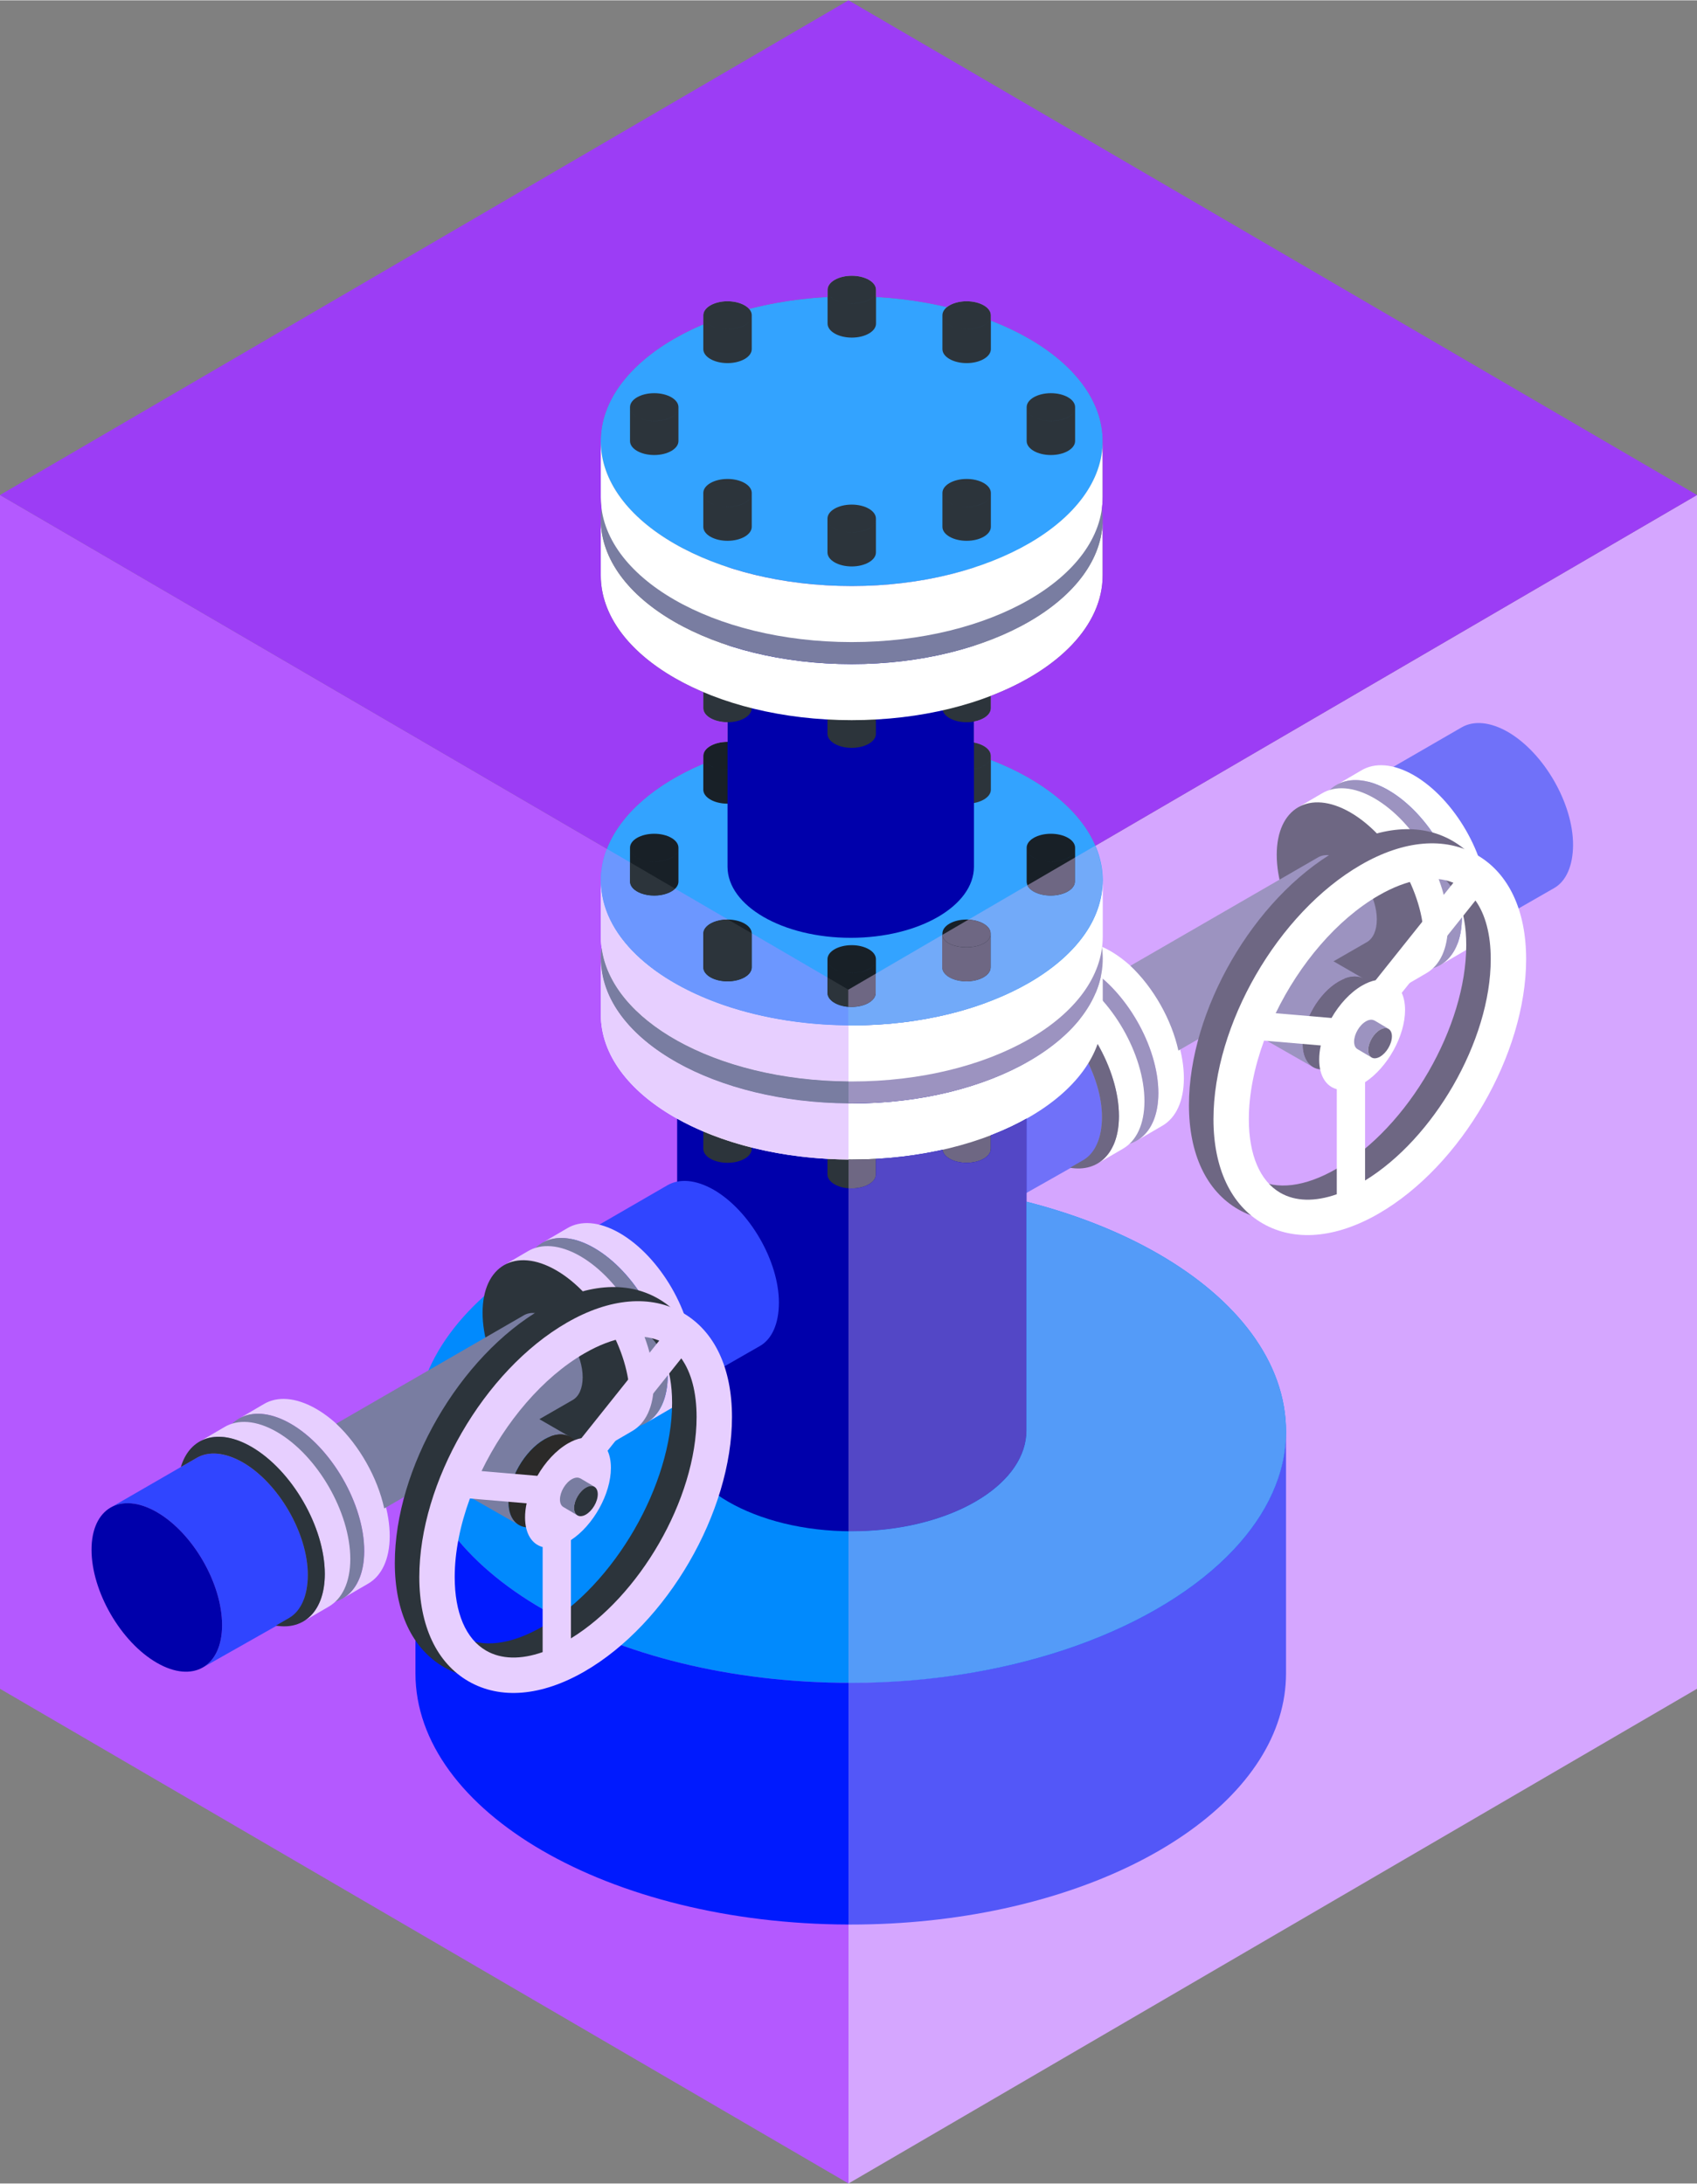 <?xml version="1.0" encoding="UTF-8"?>
<!DOCTYPE svg PUBLIC "-//W3C//DTD SVG 1.1//EN" "http://www.w3.org/Graphics/SVG/1.1/DTD/svg11.dtd">
<!-- Creator: CorelDRAW X7 -->
<svg xmlns="http://www.w3.org/2000/svg" xml:space="preserve" width="1571px" height="2022px" version="1.1" style="shape-rendering:geometricPrecision; text-rendering:geometricPrecision; image-rendering:optimizeQuality; fill-rule:evenodd; clip-rule:evenodd"
viewBox="0 0 156701 201629"
 xmlns:xlink="http://www.w3.org/1999/xlink">
 <rect x="0" y="0" width="156701" height="201629" fill="#808080" stroke="none"/>
 <defs>
  <style type="text/css">
   <![CDATA[
    .fil9 {fill:#0000AB}
    .fil3 {fill:#001AFE}
    .fil2 {fill:#018AFD}
    .fil21 {fill:#182027}
    .fil12 {fill:#2C343B}
    .fil16 {fill:#33A3FF}
    .fil27 {fill:#5347C6}
    .fil29 {fill:#5357F8}
    .fil28 {fill:#549BF8}
    .fil25 {fill:#6C97FF}
    .fil13 {fill:#6E6783}
    .fil26 {fill:#72AAF9}
    .fil22 {fill:#797DA1}
    .fil23 {fill:#9C3DF5}
    .fil15 {fill:#9C93C0}
    .fil1 {fill:#B459FF}
    .fil0 {fill:#D5A6FF}
    .fil24 {fill:#E7CFFF}
    .fil14 {fill:white}
    .fil20 {fill:#2B2A29;fill-rule:nonzero}
    .fil11 {fill:#0000AB;fill-rule:nonzero}
    .fil19 {fill:#2C343B;fill-rule:nonzero}
    .fil10 {fill:#3045FF;fill-rule:nonzero}
    .fil8 {fill:#6E6783;fill-rule:nonzero}
    .fil4 {fill:#7071F9;fill-rule:nonzero}
    .fil18 {fill:#797DA1;fill-rule:nonzero}
    .fil7 {fill:#9C93C0;fill-rule:nonzero}
    .fil5 {fill:#CD8FFF;fill-rule:nonzero}
    .fil17 {fill:#E7CFFF;fill-rule:nonzero}
    .fil6 {fill:white;fill-rule:nonzero}
   ]]>
  </style>
 </defs>
 <g id="Слой_x0020_1">
  <g id="_1734546052080">
   <polygon class="fil0" points="156701,155940 156701,45689 78351,91377 78351,201629 "/>
   <polygon class="fil1" points="0,155940 0,45689 78351,91377 78351,201629 "/>
   <path class="fil2" d="M38362 132191c0,12815 17996,23205 40195,23205 22199,0 40195,-10390 40195,-23205 0,-12815 -17996,-23205 -40195,-23205 -22199,0 -40195,10390 -40195,23205z"/>
   <path class="fil3" d="M78541 155396l-3 0 3 0zm-3 0l-4 0 4 0zm-4 0l-3 0 3 0zm-3 0l-3 0 3 0zm-3 0c-22186,-9 -40166,-10395 -40166,-23205l0 22319c0,12775 17885,23139 39989,23203l0 -308 0 -22009 3 0 3 0 3 0 4 0 3 0 3 0 3 0 3 0 4 0 3 0 3 0 3 0 3 0 4 0 3 0 3 0 3 0 4 0 6 0 3 0 4 0 3 0 3 0 3 0 3 0 4 0 3 0 3 0 3 0 4 0 3 0 3 0 3 0 3 0 4 0 3 0 10 0 3 0 3 0 3 0 3 0 4 0 3 0 3 0 3 0 4 0 3 0 3 0 3 0 3 0 4 0 3 0z"/>
   <path class="fil4" d="M91503 92324l-7862 4541c1082,-572 2551,-461 4171,473 3325,1921 6028,6589 6028,10439 -3,1918 -675,3266 -1762,3897l2 3 7978 -4517c1091,-636 1723,-2045 1732,-3974 5,-3844 -2697,-8516 -6023,-10442 -1671,-953 -3172,-1048 -4264,-420z"/>
   <path class="fil5" d="M87812 97337c3325,1921 6027,6591 6027,10439 -5,3845 -2702,5401 -6027,3476 -3330,-1918 -6028,-6594 -6028,-10441 0,-3833 2693,-5396 6028,-3474z"/>
   <path class="fil4" d="M134970 67147l-11458 6625c626,142 1291,407 1980,804 3746,2164 6790,7425 6790,11761 -1,872 -125,1639 -353,2291l11595 -6645c1092,-637 1723,-2045 1732,-3974 5,-3844 -2697,-8516 -6022,-10442 -1671,-953 -3172,-1049 -4264,-420z"/>
   <path class="fil6" d="M102537 87807c3741,2161 6782,7415 6782,11745 -3,2153 -756,3667 -1972,4379 -378,221 -2189,1277 -2358,1375 1219,-711 1973,-2227 1976,-4381 0,-4330 -3040,-9584 -6782,-11746 -1807,-1042 -3447,-1173 -4662,-548l0 0c0,0 1786,-1038 2164,-1266 1230,-743 2948,-656 4852,442z"/>
   <path class="fil7" d="M100183 89179c3742,2162 6782,7416 6782,11746 -5,3852 -2413,5662 -5582,4482 240,-631 370,-1391 374,-2256 5,-3831 -2689,-8489 -6003,-10408 -808,-461 -1576,-720 -2276,-794 494,-3468 3303,-4731 6705,-2770z"/>
   <path class="fil6" d="M98897 89931c3741,2161 6781,7415 6781,11745 -3,2153 -755,3667 -1971,4379 -378,221 -2189,1277 -2358,1375 1218,-711 1973,-2227 1975,-4381 0,-4330 -3040,-9584 -6781,-11745 -1808,-1042 -3448,-1174 -4662,-549l-1 0c0,0 1787,-1038 2165,-1266 1230,-743 2948,-655 4852,442z"/>
   <path class="fil8" d="M96543 91303c3741,2162 6781,7416 6781,11746 -4,3410 -1891,5219 -4522,4772l1228 -708c1088,-635 1718,-2039 1727,-3962 5,-3831 -2689,-8489 -6003,-10408 -1666,-950 -3162,-1045 -4251,-419l-1472 850c822,-2773 3422,-3651 6512,-1871z"/>
   <path class="fil6" d="M130555 71570c3746,2165 6791,7425 6791,11761 -3,2155 -757,3672 -1974,4385 -379,221 -2192,1278 -2362,1377 1221,-712 1976,-2230 1979,-4387 0,-4336 -3045,-9597 -6791,-11761 -1810,-1043 -3452,-1175 -4668,-549l0 0c0,0 1789,-1040 2167,-1268 1232,-744 2952,-656 4858,442z"/>
   <path class="fil7" d="M128198 72945c3747,2164 6791,7425 6791,11761 -5,3857 -2416,5669 -5589,4488 240,-633 370,-1393 374,-2259 5,-3837 -2692,-8500 -6011,-10422 -809,-461 -1577,-721 -2279,-795 495,-3472 3308,-4737 6714,-2773z"/>
   <path class="fil6" d="M126910 73697c3746,2165 6790,7425 6790,11761 -2,2155 -756,3672 -1974,4385 -378,221 -2192,1278 -2361,1377 1220,-712 1976,-2230 1978,-4387 0,-4336 -3044,-9597 -6790,-11761 -1810,-1044 -3452,-1175 -4668,-549l-1 0c0,0 1789,-1040 2168,-1268 1231,-744 2952,-656 4858,442z"/>
   <path class="fil8" d="M124686 75000c3747,2165 6792,7427 6792,11764 -6,4332 -3045,6085 -6792,3916 -3753,-2160 -6793,-7431 -6793,-11765 0,-4320 3035,-6081 6793,-3915z"/>
   <path class="fil7" d="M121711 79154l-17329 10012c2133,2027 3805,4974 4430,7832l17411 -10019c575,-336 908,-1079 913,-2096 3,-2027 -1422,-4491 -3176,-5507 -881,-502 -1673,-553 -2249,-222z"/>
   <path class="fil7" d="M118261 85937l7647 4417c-597,-316 -1408,-255 -2302,261 -1836,1060 -3327,3637 -3327,5762 1,1058 372,1803 972,2151l-1 1 -7710 -4403c-603,-351 -951,-1128 -956,-2193 -3,-2122 1488,-4701 3324,-5764 922,-526 1751,-578 2353,-232z"/>
   <path class="fil8" d="M123606 90614c-1836,1061 -3327,3638 -3327,5763 3,2122 1491,2980 3327,1918 1838,-1058 3327,-3640 3327,-5763 0,-2116 -1486,-2979 -3327,-1918z"/>
   <path class="fil8" d="M131908 98947c2154,-3731 3486,-7923 3485,-11697 0,-3299 -1032,-5710 -2905,-6792 -1894,-1093 -4540,-771 -7447,907 -6610,3817 -11986,13087 -11986,20669 0,3298 1032,5710 2904,6792 1895,1093 4541,772 7448,-908 3319,-1917 6329,-5209 8501,-8971zm-18202 -10248c2452,-4247 5868,-7950 9701,-10163 3962,-2288 7767,-2610 10715,-908 2926,1690 4538,5107 4539,9622 0,8767 -5984,19088 -13620,23498 -3961,2287 -7766,2609 -10715,907 -2927,-1690 -4538,-5107 -4538,-9622 1,-4366 1485,-9119 3918,-13334z"/>
   <path class="fil6" d="M134170 100254c2155,-3732 3487,-7923 3485,-11697 2,-2278 -492,-4134 -1413,-5420l-6806 8531c198,428 307,959 307,1584 0,2407 -1629,5317 -3691,6668l0 9078c3169,-1944 6030,-5128 8118,-8744zm37 -18756c-1842,-755 -4263,-349 -6902,1174 -3870,2234 -7315,6336 -9508,10875l5154 441c720,-1256 1721,-2357 2828,-2997 435,-251 852,-411 1244,-489l7184 -9004zm-17484 14581c-896,2442 -1405,4931 -1405,7262 0,3298 1032,5710 2905,6792 1396,806 3200,843 5215,135l1 -9705c-984,-259 -1623,-1226 -1624,-2734 0,-422 50,-860 145,-1303l-5237 -447zm-754 -6074c2453,-4247 5869,-7949 9701,-10162 3962,-2288 7768,-2609 10715,-907 2927,1689 4539,5106 4538,9621 1,8766 -5982,19089 -13620,23498 -3960,2286 -7765,2608 -10714,906 -2925,-1690 -4537,-5107 -4538,-9621 1,-4366 1485,-9120 3918,-13335z"/>
   <path class="fil7" d="M128225 94992l-1309 -775 -5 9c-195,-117 -464,-105 -767,65 -603,337 -1098,1172 -1105,1862 -5,348 111,593 306,709l1289 763c-185,-120 -295,-361 -290,-697 9,-691 506,-1524 1107,-1860 301,-170 574,-184 769,-68l5 -8z"/>
   <path class="fil8" d="M126344 96928c8,-690 506,-1524 1107,-1860 601,-341 1085,-55 1078,636 -10,694 -507,1525 -1108,1867 -604,337 -1088,51 -1077,-643z"/>
   <path class="fil9" d="M94784 79409l0 52675c0,5142 -7221,9311 -16128,9311 -8907,0 -16128,-4169 -16128,-9311l0 -52675c0,6149 9109,9347 16418,9347 7310,0 15838,-3313 15838,-9347z"/>
   <path class="fil10" d="M18172 134611l-7863 4541c1083,-573 2552,-462 4172,473 3325,1921 6027,6589 6027,10439 -2,1917 -675,3266 -1762,3896l3 3 7977 -4516c1092,-637 1723,-2045 1732,-3974 5,-3844 -2697,-8516 -6022,-10442 -1671,-953 -3172,-1049 -4264,-420z"/>
   <path class="fil11" d="M14481 139624c3325,1921 6027,6590 6027,10439 -5,3845 -2702,5400 -6027,3476 -3330,-1918 -6029,-6595 -6029,-10441 0,-3834 2694,-5397 6029,-3474z"/>
   <path class="fil10" d="M61638 109433l-11458 6626c626,141 1291,407 1980,804 3746,2164 6791,7425 6791,11761 -1,871 -126,1639 -354,2291l11596 -6645c1091,-637 1723,-2045 1732,-3975 5,-3843 -2697,-8516 -6022,-10441 -1672,-953 -3173,-1049 -4265,-421z"/>
   <path class="fil12" d="M64943 102942c0,1694 4473,1694 4473,0 0,-713 -1001,-1291 -2236,-1291 -1235,0 -2237,578 -2237,1291zm0 0l0 3129c0,713 1002,1292 2237,1292 1235,0 2236,-579 2236,-1292l0 -3129c0,1690 -4473,1697 -4473,0z"/>
   <path class="fil12" d="M76410 105309c0,1694 4473,1694 4473,0 0,-713 -1002,-1291 -2237,-1291 -1235,0 -2236,578 -2236,1291zm0 0l0 3130c0,713 1001,1291 2236,1291 1235,0 2237,-578 2237,-1291l0 -3130c0,1690 -4473,1697 -4473,0z"/>
   <path class="fil13" d="M87023 102942c0,1694 4473,1694 4473,0 0,-713 -1001,-1291 -2237,-1291 -1235,0 -2236,578 -2236,1291zm0 0l0 3129c0,713 1001,1292 2236,1292 1236,0 2237,-579 2237,-1292l0 -3129c0,1690 -4473,1697 -4473,0z"/>
   <path class="fil14" d="M78655 101885c-12798,0 -23172,-5989 -23172,-13378l0 5178c0,7388 10374,13377 23172,13377 12799,0 23173,-5989 23173,-13377l0 -5178c0,7327 -10374,13378 -23173,13378z"/>
   <path class="fil15" d="M55483 88507c0,7389 10375,13378 23173,13378 12798,0 23173,-5989 23173,-13378 0,-3769 -2701,-7173 -7045,-9605l0 7756c0,5142 -7221,9311 -16128,9311 -8907,0 -16128,-4169 -16128,-9311l0 -7756c-4344,2431 -7045,5836 -7045,9605z"/>
   <path class="fil16" d="M55482 81295c0,7389 10375,13379 23173,13379 12798,0 23173,-5990 23173,-13379 0,-7388 -10375,-13377 -23173,-13377 -12798,0 -23173,5989 -23173,13377z"/>
   <path class="fil14" d="M78363 99850c97,0 195,1 292,1 12799,0 23173,-5990 23173,-13378l0 -5178c0,7327 -10374,13379 -23173,13379 -103,0 -205,-1 -308,-2 -12656,-95 -22864,-6047 -22864,-13377l0 5178c0,7332 10217,13286 22880,13377z"/>
   <path class="fil17" d="M29206 130093c3741,2162 6781,7416 6781,11746 -3,2152 -755,3667 -1971,4379 -378,221 -2189,1276 -2358,1375 1218,-711 1973,-2227 1975,-4382 0,-4330 -3040,-9583 -6781,-11745 -1808,-1042 -3448,-1173 -4662,-548l-1 0c0,0 1787,-1038 2165,-1266 1230,-743 2948,-656 4852,441z"/>
   <path class="fil18" d="M26852 131466c3741,2162 6781,7415 6781,11745 -5,3853 -2412,5663 -5581,4483 240,-632 369,-1391 373,-2256 5,-3832 -2688,-8489 -6003,-10408 -807,-461 -1575,-720 -2276,-795 495,-3467 3304,-4730 6706,-2769z"/>
   <path class="fil17" d="M25565 132218c3741,2161 6782,7415 6782,11745 -3,2152 -756,3667 -1972,4379 -378,221 -2189,1277 -2358,1375 1219,-711 1973,-2227 1976,-4381 0,-4330 -3040,-9584 -6782,-11746 -1807,-1042 -3447,-1173 -4662,-548l0 0c0,0 1786,-1038 2164,-1266 1230,-743 2948,-656 4852,442z"/>
   <path class="fil19" d="M23211 133590c3741,2162 6782,7415 6782,11746 -5,3410 -1891,5219 -4523,4771l1229 -708c1088,-634 1717,-2038 1726,-3961 5,-3832 -2688,-8489 -6003,-10408 -1666,-950 -3162,-1046 -4250,-419l-1472 850c822,-2774 3422,-3652 6511,-1871z"/>
   <path class="fil17" d="M57224 113857c3746,2164 6790,7425 6790,11761 -3,2155 -756,3672 -1974,4384 -378,222 -2192,1279 -2361,1378 1220,-713 1976,-2230 1978,-4388 0,-4335 -3044,-9596 -6790,-11760 -1810,-1044 -3452,-1175 -4668,-549l-1 0c0,0 1789,-1040 2167,-1268 1232,-744 2952,-657 4859,442z"/>
   <path class="fil18" d="M54867 115232c3746,2164 6790,7425 6790,11760 -5,3858 -2415,5670 -5589,4489 241,-633 370,-1393 374,-2259 5,-3837 -2692,-8500 -6010,-10422 -809,-461 -1578,-721 -2280,-795 496,-3473 3308,-4737 6715,-2773z"/>
   <path class="fil17" d="M53579 115984c3746,2164 6790,7425 6790,11761 -3,2155 -757,3672 -1974,4384 -379,222 -2192,1279 -2361,1377 1220,-712 1975,-2229 1978,-4387 0,-4335 -3044,-9596 -6790,-11761 -1810,-1043 -3452,-1174 -4668,-548l-1 0c0,0 1789,-1040 2167,-1268 1232,-744 2952,-657 4859,442z"/>
   <path class="fil19" d="M51354 117287c3747,2165 6792,7427 6792,11764 -5,4332 -3045,6085 -6792,3916 -3752,-2161 -6793,-7431 -6793,-11765 0,-4320 3035,-6082 6793,-3915z"/>
   <path class="fil18" d="M48380 121441l-17329 10011c2132,2027 3805,4975 4429,7833l17411 -10020c576,-335 909,-1078 913,-2096 3,-2027 -1422,-4491 -3176,-5506 -881,-503 -1672,-553 -2248,-222z"/>
   <path class="fil18" d="M44930 128224l7647 4417c-598,-316 -1408,-255 -2303,261 -1835,1060 -3327,3637 -3327,5762 2,1058 373,1802 973,2150l-1 2 -7711 -4403c-602,-351 -951,-1129 -956,-2194 -2,-2121 1489,-4700 3324,-5763 923,-526 1751,-579 2354,-232z"/>
   <path class="fil20" d="M50274 132901c-1835,1061 -3327,3638 -3327,5762 3,2123 1492,2981 3327,1919 1838,-1059 3328,-3640 3328,-5763 0,-2116 -1487,-2979 -3328,-1918z"/>
   <path class="fil21" d="M64943 69776c0,1694 4473,1694 4473,0 0,-713 -1001,-1291 -2236,-1291 -1235,0 -2237,578 -2237,1291zm0 0l0 3129c0,713 1002,1291 2237,1291 1235,0 2236,-578 2236,-1291l0 -3129c0,1689 -4473,1697 -4473,0z"/>
   <path class="fil12" d="M87023 69776c0,1694 4473,1694 4473,0 0,-713 -1001,-1291 -2237,-1291 -1235,0 -2236,578 -2236,1291zm0 0l0 3129c0,713 1001,1291 2236,1291 1236,0 2237,-578 2237,-1291l0 -3129c0,1689 -4473,1697 -4473,0z"/>
   <path class="fil9" d="M89934 49831l0 30184c0,3628 -5094,6569 -11377,6569 -6283,0 -11377,-2941 -11377,-6569l0 -30242c3381,1114 7295,1751 11466,1751 4099,0 7948,-615 11288,-1693z"/>
   <path class="fil12" d="M64943 62252c0,1694 4473,1694 4473,0 0,-713 -1001,-1291 -2236,-1291 -1235,0 -2237,578 -2237,1291zm0 0l0 3130c0,713 1002,1291 2237,1291 1235,0 2236,-578 2236,-1291l0 -3130c0,1690 -4473,1697 -4473,0z"/>
   <path class="fil12" d="M76410 64619c0,1695 4473,1695 4473,0 0,-713 -1002,-1291 -2237,-1291 -1235,0 -2236,578 -2236,1291zm0 0l0 3130c0,713 1001,1291 2236,1291 1235,0 2237,-578 2237,-1291l0 -3130c0,1690 -4473,1697 -4473,0z"/>
   <path class="fil12" d="M87023 62252c0,1694 4473,1694 4473,0 0,-713 -1001,-1291 -2237,-1291 -1235,0 -2236,578 -2236,1291zm0 0l0 3130c0,713 1001,1291 2236,1291 1236,0 2237,-578 2237,-1291l0 -3130c0,1690 -4473,1697 -4473,0z"/>
   <path class="fil14" d="M78646 61306c-12798,0 -23172,-5989 -23172,-13378l0 5178c0,7388 10374,13377 23172,13377 12799,0 23173,-5989 23173,-13377l0 -5178c0,7327 -10374,13378 -23173,13378z"/>
   <path class="fil22" d="M55474 47928c0,7388 10375,13378 23173,13378 12798,0 23173,-5990 23173,-13378 0,-3769 -2701,-7173 -7045,-9605l0 7756c0,5142 -7221,9311 -16128,9311 -8907,0 -16128,-4169 -16128,-9311l0 -7756c-4344,2432 -7045,5836 -7045,9605z"/>
   <path class="fil16" d="M55474 40716c0,7389 10374,13379 23172,13379 12798,0 23173,-5990 23173,-13379 0,-7388 -10375,-13377 -23173,-13377 -12798,0 -23172,5989 -23172,13377z"/>
   <path class="fil14" d="M78646 54095c-12798,0 -23172,-5990 -23172,-13379l0 5178c0,7388 10374,13378 23172,13378 12799,0 23173,-5990 23173,-13378l0 -5178c0,7327 -10374,13379 -23173,13379z"/>
   <path class="fil19" d="M58576 141234c2154,-3732 3486,-7923 3485,-11697 1,-3299 -1031,-5710 -2904,-6792 -1894,-1093 -4540,-771 -7447,906 -6611,3817 -11986,13088 -11986,20670 0,3297 1031,5710 2904,6791 1894,1094 4540,772 7447,-907 3319,-1917 6329,-5210 8501,-8971zm-18201 -10248c2452,-4248 5867,-7950 9701,-10163 3962,-2288 7766,-2610 10715,-908 2925,1689 4538,5107 4538,9622 1,8766 -5983,19088 -13620,23498 -3961,2287 -7766,2608 -10714,906 -2927,-1690 -4538,-5106 -4538,-9621 0,-4367 1484,-9120 3918,-13334z"/>
   <path class="fil17" d="M60839 142541c2154,-3732 3486,-7923 3485,-11697 1,-2278 -492,-4135 -1413,-5420l-6806 8531c198,427 307,959 307,1584 0,2406 -1629,5317 -3691,6668l0 9078c3168,-1944 6029,-5128 8118,-8744zm36 -18756c-1841,-756 -4262,-349 -6901,1173 -3870,2235 -7316,6337 -9509,10876l5155 441c719,-1256 1720,-2357 2827,-2997 435,-251 853,-411 1244,-489l7184 -9004zm-17484 14581c-895,2441 -1404,4931 -1404,7261 0,3298 1031,5711 2904,6792 1397,807 3200,844 5216,135l1 -9704c-984,-259 -1623,-1227 -1624,-2734 0,-423 50,-861 144,-1304l-5237 -446zm-754 -6074c2453,-4247 5869,-7949 9702,-10162 3962,-2289 7768,-2609 10714,-908 2928,1690 4540,5106 4539,9622 1,8766 -5982,19088 -13620,23498 -3961,2286 -7766,2608 -10715,906 -2925,-1690 -4537,-5107 -4538,-9622 1,-4366 1485,-9120 3918,-13334z"/>
   <path class="fil18" d="M54893 137279l-1309 -776 -5 9c-195,-116 -463,-104 -767,66 -603,337 -1097,1171 -1105,1861 -5,349 111,594 306,710l1290 763c-186,-120 -296,-361 -291,-697 9,-691 506,-1525 1108,-1860 301,-170 573,-184 768,-68l5 -8z"/>
   <path class="fil19" d="M53012 139215c9,-690 506,-1525 1107,-1861 602,-340 1086,-54 1079,637 -10,694 -508,1525 -1108,1867 -604,337 -1089,51 -1078,-643z"/>
   <path class="fil12" d="M76410 47865c0,1694 4473,1694 4473,0 0,-713 -1002,-1291 -2237,-1291 -1235,0 -2236,578 -2236,1291zm0 0l0 3129c0,713 1001,1292 2236,1292 1235,0 2237,-579 2237,-1292l0 -3129c0,1690 -4473,1697 -4473,0z"/>
   <path class="fil12" d="M76419 26731c0,1694 4473,1694 4473,0 0,-713 -1001,-1291 -2236,-1291 -1235,0 -2237,578 -2237,1291zm0 0l0 3129c0,713 1002,1292 2237,1292 1235,0 2236,-579 2236,-1292l0 -3129c0,1690 -4473,1697 -4473,0z"/>
   <path class="fil12" d="M58175 37575c0,1695 4473,1695 4473,0 0,-713 -1002,-1291 -2237,-1291 -1235,0 -2236,578 -2236,1291zm0 0l0 3130c0,713 1001,1291 2236,1291 1235,0 2237,-578 2237,-1291l0 -3130c0,1690 -4473,1697 -4473,0z"/>
   <path class="fil12" d="M94802 37575c0,1695 4473,1695 4473,0 0,-713 -1002,-1291 -2237,-1291 -1235,0 -2236,578 -2236,1291zm0 0l0 3130c0,713 1001,1291 2236,1291 1235,0 2237,-578 2237,-1291l0 -3130c0,1690 -4473,1697 -4473,0z"/>
   <path class="fil12" d="M64943 29086c0,1694 4473,1694 4473,0 0,-713 -1001,-1291 -2236,-1291 -1235,0 -2237,578 -2237,1291zm0 0l0 3129c0,714 1002,1292 2237,1292 1235,0 2236,-578 2236,-1292l0 -3129c0,1690 -4473,1697 -4473,0z"/>
   <path class="fil12" d="M64943 45498c0,1694 4473,1694 4473,0 0,-714 -1001,-1292 -2236,-1292 -1235,0 -2237,578 -2237,1292zm0 0l0 3129c0,713 1002,1291 2237,1291 1235,0 2236,-578 2236,-1291l0 -3129c0,1689 -4473,1697 -4473,0z"/>
   <path class="fil12" d="M87023 29086c0,1694 4473,1694 4473,0 0,-713 -1001,-1291 -2237,-1291 -1235,0 -2236,578 -2236,1291zm0 0l0 3129c0,714 1001,1292 2236,1292 1236,0 2237,-578 2237,-1292l0 -3129c0,1690 -4473,1697 -4473,0z"/>
   <path class="fil12" d="M87023 45498c0,1694 4473,1694 4473,0 0,-714 -1001,-1292 -2237,-1292 -1235,0 -2236,578 -2236,1292zm0 0l0 3129c0,713 1001,1291 2236,1291 1236,0 2237,-578 2237,-1291l0 -3129c0,1689 -4473,1697 -4473,0z"/>
   <path class="fil21" d="M76410 88555c0,1694 4473,1694 4473,0 0,-714 -1002,-1292 -2237,-1292 -1235,0 -2236,578 -2236,1292zm0 0l0 3129c0,713 1001,1291 2236,1291 1235,0 2237,-578 2237,-1291l0 -3129c0,1689 -4473,1697 -4473,0z"/>
   <path class="fil21" d="M58175 78265c0,1694 4473,1694 4473,0 0,-713 -1002,-1291 -2237,-1291 -1235,0 -2236,578 -2236,1291zm0 0l0 3130c0,713 1001,1291 2236,1291 1235,0 2237,-578 2237,-1291l0 -3130c0,1690 -4473,1697 -4473,0z"/>
   <path class="fil21" d="M94802 78265c0,1694 4473,1694 4473,0 0,-713 -1002,-1291 -2237,-1291 -1235,0 -2236,578 -2236,1291zm0 0l0 3130c0,713 1001,1291 2236,1291 1235,0 2237,-578 2237,-1291l0 -3130c0,1690 -4473,1697 -4473,0z"/>
   <path class="fil21" d="M64943 86187c0,1695 4473,1695 4473,0 0,-713 -1001,-1291 -2236,-1291 -1235,0 -2237,578 -2237,1291zm0 0l0 3130c0,713 1002,1291 2237,1291 1235,0 2236,-578 2236,-1291l0 -3130c0,1690 -4473,1697 -4473,0z"/>
   <path class="fil21" d="M87023 86187c0,1695 4473,1695 4473,0 0,-713 -1001,-1291 -2237,-1291 -1235,0 -2236,578 -2236,1291zm0 0l0 3130c0,713 1001,1291 2236,1291 1236,0 2237,-578 2237,-1291l0 -3130c0,1690 -4473,1697 -4473,0z"/>
   <path class="fil23" d="M101819 47928l0 97c1,-32 1,-65 0,-97zm-101819 -2239l56039 32678c1240,-3204 4471,-5975 8904,-7857l0 -734c0,-713 1002,-1291 2237,-1291l0 -1812c-1235,0 -2237,-578 -2237,-1291l0 -1487c-5742,-2435 -9469,-6361 -9469,-10789l0 -5178c0,-342 22,-680 66,-1016 -44,-336 -66,-675 -66,-1018l0 -5178c0,-4428 3727,-8354 9469,-10789l0 -841c0,-713 1002,-1291 2237,-1291 872,0 1627,288 1996,708 2248,-582 4685,-963 7243,-1103l0 -669c0,-713 1002,-1291 2237,-1291 1235,0 2236,578 2236,1291l0 670c2297,127 4496,448 6547,934 406,-327 1070,-540 1820,-540 1236,0 2237,578 2237,1291l0 496c6224,2399 10323,6490 10323,11134l0 5178c0,341 -22,680 -65,1015 43,336 66,676 65,1019 0,32 0,64 0,97l0 5081c0,4644 -4099,8735 -10323,11134l0 1142c0,577 -656,1066 -1562,1231l0 1931c906,166 1562,654 1562,1232l0 382c4743,1826 8253,4634 9658,7922l55547 -32391 -78350 -45689 -78351 45689z"/>
   <path class="fil24" d="M55549 87492c438,3362 3029,6377 6979,8588 4104,2296 9675,3724 15823,3770l0 -3882 0 -1296c-4462,-33 -8620,-794 -12133,-2087 -1328,-488 -2564,-1053 -3690,-1683 -2904,-1625 -5074,-3686 -6194,-6000 -555,-1147 -851,-2357 -851,-3606l0 5177c0,343 22,682 66,1019z"/>
   <path class="fil22" d="M78351 99850c-6148,-46 -11719,-1474 -15823,-3770 -3950,-2211 -6541,-5226 -6979,-8588 -44,335 -66,674 -66,1015 0,3770 2700,7175 7045,9607 4104,2296 9675,3724 15823,3770l0 -2034z"/>
   <path class="fil24" d="M78351 101884c-6148,-46 -11719,-1474 -15823,-3770 -4345,-2432 -7045,-5837 -7045,-9607l0 5178c0,3769 2700,7175 7045,9606 757,424 1564,818 2415,1179 1382,587 2881,1087 4473,1487 2178,547 4529,907 6994,1044 639,35 1287,56 1941,60l0 -491 0 -2541 0 -2145z"/>
   <path class="fil25" d="M62528 90902c1126,630 2362,1195 3690,1683 3513,1293 7671,2054 12133,2087l0 -1708c-1096,-83 -1941,-625 -1941,-1280l0 -1438 -3869 -2256 -3125 -1822c0,6 0,13 0,19l0 827 0 2303c0,713 -1001,1291 -2236,1291 -1235,0 -2237,-578 -2237,-1291l0 -3130c0,-434 372,-819 943,-1053 365,-150 812,-238 1294,-238 19,0 38,0 57,1l-3708 -2162 -1001 -584 -183 -107c-388,384 -1109,642 -1934,642 -867,0 -1619,-285 -1990,-702 -157,-177 -246,-377 -246,-589l0 -1783 -2136 -1245c-364,943 -557,1923 -556,2929 0,1249 296,2459 851,3606 1120,2314 3290,4375 6194,6000z"/>
   <path class="fil12" d="M69416 86187c0,278 -120,511 -322,697 202,-187 322,-419 322,-697zm-4473 3130c0,713 1002,1291 2237,1291 1235,0 2236,-578 2236,-1291l0 -2303 0 -827 0 -19 -2179 -1271 -57 -1c-482,0 -929,88 -1294,238 -571,234 -943,619 -943,1053l0 3130z"/>
   <path class="fil12" d="M60411 82686c825,0 1546,-258 1934,-642l-2422 -1412 -1748 -1020 0 1783c0,212 89,412 246,589 371,417 1123,702 1990,702z"/>
   <path class="fil12" d="M76410 90246l0 1438c0,655 845,1197 1941,1280l0 -1586 -1941 -1132z"/>
   <path class="fil26" d="M80860 91684c0,713 -1001,1291 -2237,1291 -100,0 -199,-4 -295,-11l0 1708c101,1 203,2 304,2 8,0 16,0 23,0 4161,-3 8064,-645 11438,-1762 316,-104 627,-213 933,-326 31,-11 62,-23 93,-34 506,-188 999,-388 1477,-598 1,0 2,0 3,-1 316,-139 627,-282 930,-430 424,-206 835,-421 1232,-644 124,-70 248,-141 369,-212 768,-451 1482,-933 2134,-1442 346,-271 675,-548 986,-833 527,-483 1002,-986 1420,-1507 514,-640 943,-1306 1279,-1995 558,-1146 856,-2352 856,-3595 0,-1108 -233,-2185 -674,-3215l-1879 1096 0 2219c0,241 -115,467 -315,661 -391,377 -1105,630 -1922,630 -1029,0 -1896,-402 -2156,-948l-98 57 -656 382 -4671 2724c682,35 1276,246 1644,554 249,208 395,460 395,732l0 3130c0,713 -1001,1291 -2237,1291 -1235,0 -2236,-578 -2236,-1291l0 -1877 0 -1120 -3450 2012 -2690 1569 0 1783z"/>
   <path class="fil13" d="M80208 92595c403,-233 652,-555 652,-911l0 -1783 -2532 1476 0 1587c98,8 197,11 295,11 591,-2 1166,-141 1585,-380z"/>
   <path class="fil13" d="M87000 87440l0 1877c0,713 1001,1291 2236,1291 1236,0 2237,-578 2237,-1291l0 -3130c0,1066 -1770,1462 -3083,1186 -231,-48 -448,-117 -638,-206 -404,-190 -691,-474 -743,-852l-9 5 0 1120z"/>
   <path class="fil13" d="M94859 81738c260,546 1127,948 2156,948 574,0 1242,-154 1697,-450 84,-56 159,-117 225,-180 200,-194 315,-420 315,-661l0 -2219 -2149 1253 -2244 1309z"/>
   <path class="fil13" d="M89434 84901l-2425 1414c52,378 339,662 743,852 190,89 407,158 638,206 1313,276 3083,-120 3083,-1186 0,-812 -1169,-1242 -2039,-1286z"/>
   <path class="fil13" d="M78351 107061l0 1925 0 733c96,7 195,11 295,11 876,0 1633,-290 2001,-713 151,-174 236,-370 236,-578l0 -1438c-733,41 -1476,61 -2228,61 -101,0 -203,0 -304,-1z"/>
   <path class="fil27" d="M80647 109017c-368,423 -1125,713 -2001,713 -100,0 -199,-4 -295,-11l0 21277 0 10397c101,1 203,2 305,2 8417,0 15329,-3724 16063,-8472 43,-277 65,-557 65,-839l0 -21129 0 -809 0 -6856c-524,293 -1071,572 -1640,836 -531,246 -1081,478 -1648,697l0 1248c0,713 -1001,1292 -2237,1292 -1182,0 -2150,-530 -2231,-1200 -1118,250 -2279,452 -3474,600 -873,109 -1765,189 -2671,238l0 1438c0,208 -85,404 -236,578z"/>
   <path class="fil28" d="M94784 110955l0 21129c0,282 -22,562 -65,839 -734,4748 -7646,8472 -16063,8472 -102,0 -204,-1 -305,-2l0 14003c68,0 137,0 206,0 15288,0 28583,-5080 35379,-12324 3072,-3275 4816,-6991 4816,-10881 0,-9482 -9852,-17636 -23968,-21236z"/>
   <path class="fil29" d="M113936 143072c-6796,7244 -20091,12324 -35379,12324 -69,0 -138,0 -206,0l0 22009 0 309c68,0 137,1 206,1 19780,0 36224,-8250 39572,-19114 409,-1328 623,-2695 623,-4091l0 -1953 0 -20366c0,3890 -1744,7606 -4816,10881z"/>
  </g>
 </g>
</svg>
